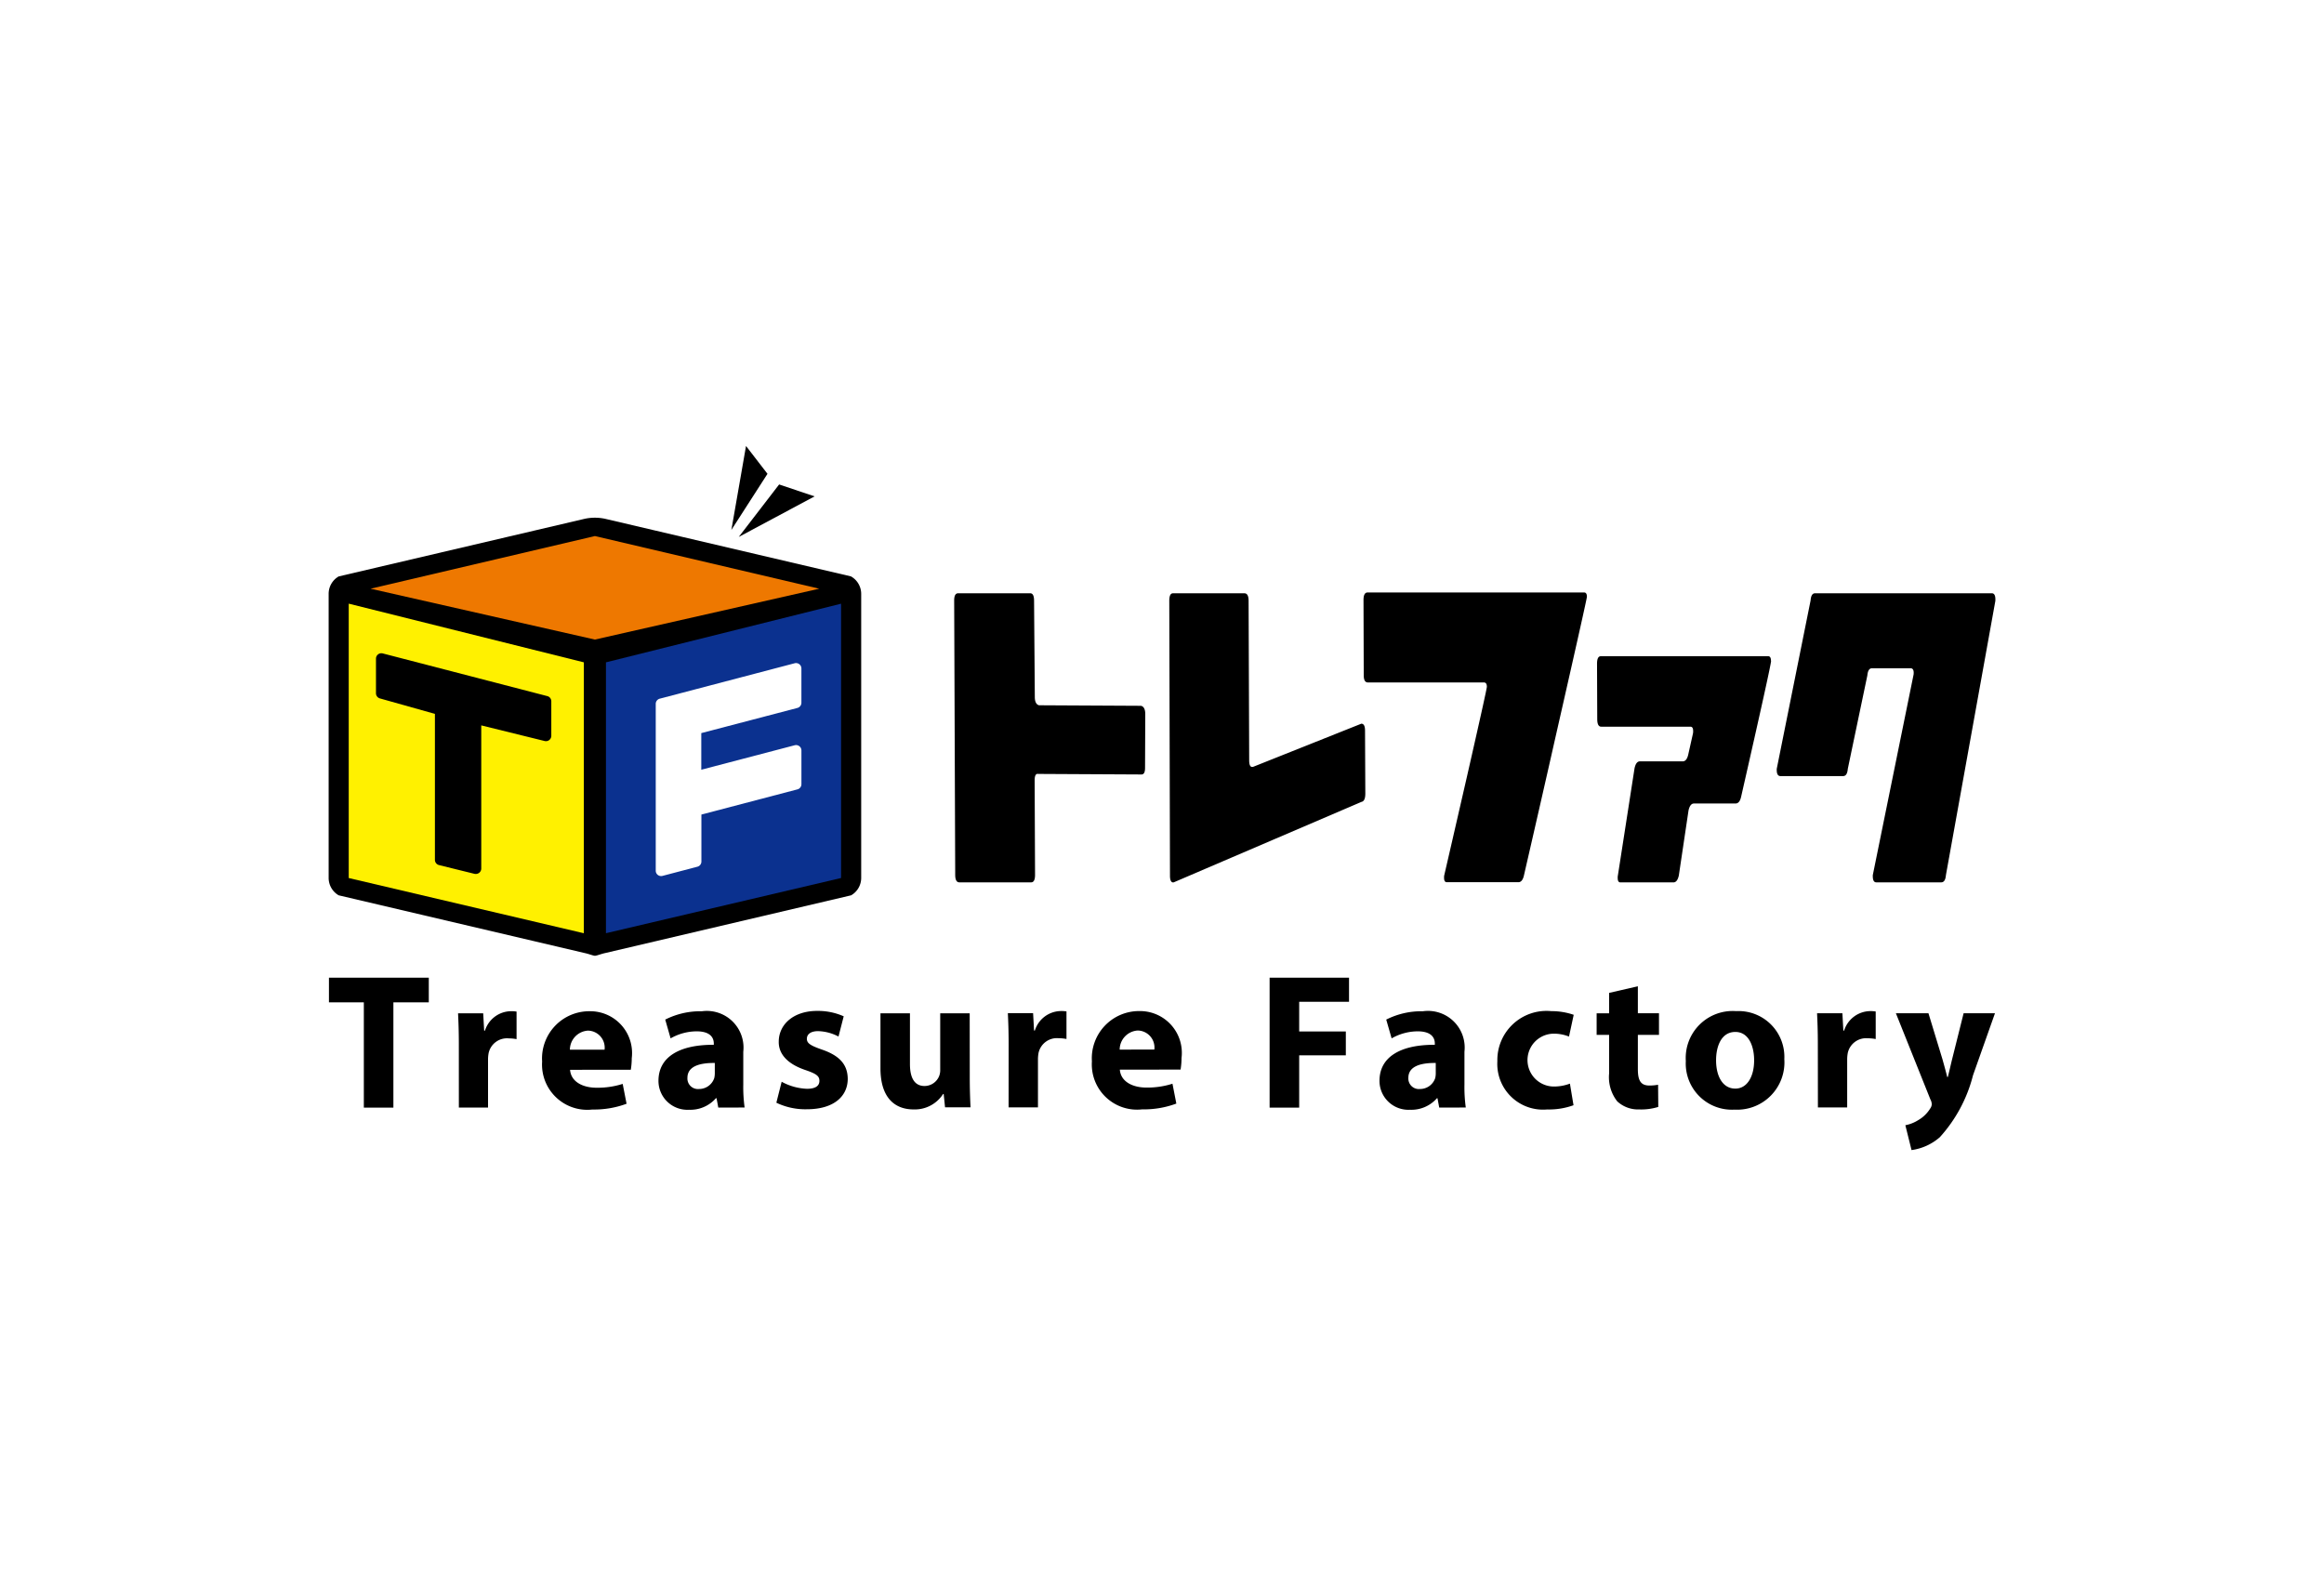 <svg xmlns="http://www.w3.org/2000/svg" xmlns:xlink="http://www.w3.org/1999/xlink" width="99" height="68" viewBox="0 0 99 68">
  <defs>
    <clipPath id="clip-path">
      <path id="パス_647" data-name="パス 647" d="M0,0H71V30H0Z" fill="none"/>
    </clipPath>
  </defs>
  <g id="グループ_585" data-name="グループ 585" transform="translate(-24 -947)">
    <path id="パス_639" data-name="パス 639" d="M0,0H99V68H0Z" transform="translate(24 947)" fill="#fff"/>
    <g id="グループ_437" data-name="グループ 437" transform="translate(38 966)" clip-path="url(#clip-path)">
      <path id="パス_640" data-name="パス 640" d="M34.778,13.718q0,.276-.15.276H34.6l-4.375-.023c-.1-.02-.15.072-.15.278l.017,4.018c0,.216-.055.323-.166.323H26.868c-.118,0-.177-.107-.177-.323L26.647,6.582c0-.207.056-.308.174-.308h3.062c.11,0,.166.1.167.308l.032,4.111c0,.2.061.322.178.353l4.349.023c.117.032.178.15.178.355Zm9.383,1.089c0,.217-.054.335-.165.355L36,18.59c-.1.021-.16-.072-.16-.277L35.81,6.6c0-.217.052-.324.158-.324h3.044c.116,0,.177.106.177.324l.025,6.792c0,.205.052.3.15.277h.017l4.61-1.838c.106,0,.158.1.158.292ZM53.6,6.428q0,.093-1.267,5.664-.7,3.1-1.414,6.2c-.044.195-.123.292-.24.292H47.633c-.078,0-.117-.063-.117-.184a.459.459,0,0,1,.007-.108q.222-.955.966-4.2.852-3.741.85-3.834c0-.122-.044-.184-.125-.184H44.271c-.118,0-.177-.1-.177-.308l-.01-3.2c0-.215.056-.325.174-.325h9.226c.077,0,.117.063.117.185m7.846,2.724q0,.186-1.276,5.789c-.044.2-.125.292-.24.292H58.162c-.111,0-.188.1-.232.292L57.516,18.3c-.044.195-.121.292-.231.292H55.028c-.077,0-.115-.063-.115-.184a.4.4,0,0,1,.007-.108l.71-4.571c.044-.2.12-.294.231-.294h1.825c.11,0,.189-.1.232-.292l.2-.892a.443.443,0,0,0,.008-.11c0-.122-.039-.183-.118-.183h-3.8c-.11,0-.167-.108-.167-.323l-.009-2.355c0-.215.052-.324.164-.324h7.128c.078,0,.118.068.118.2M71,6.6,68.894,18.283c-.016.2-.082.307-.2.307H65.929c-.1,0-.15-.089-.15-.263v-.044l1.739-8.553c.017-.177-.028-.261-.133-.261H65.747c-.115,0-.181.1-.2.307l-.833,3.98c-.017.205-.083.307-.2.307H61.846c-.107,0-.159-.089-.159-.26l0-.047,1.442-7.174c.016-.207.079-.307.19-.307h7.532c.1,0,.15.089.15.26ZM22.255,5.557,11.77,3.1a2.082,2.082,0,0,0-.856,0L.428,5.557A.853.853,0,0,0,0,6.3V18.4a.856.856,0,0,0,.427.742l10.489,2.462c.166.035.36.114.428.114s.279-.083.428-.114l10.486-2.462a.856.856,0,0,0,.428-.742V6.3a.853.853,0,0,0-.429-.74M17.78,0l-.624,3.576,1.538-2.39ZM20.7,2.147,19.19,1.639,17.47,3.875Z" transform="translate(0)"/>
      <path id="パス_641" data-name="パス 641" d="M13.581,13.057l9.556-2.167L13.582,8.647,4.025,10.89Z" transform="translate(-2.239 -4.81)" fill="#ee7800"/>
      <path id="パス_642" data-name="パス 642" d="M26.621,17.639V29.179l10.015-2.352V15.141Z" transform="translate(-14.808 -8.422)" fill="#0b318f"/>
      <path id="パス_643" data-name="パス 643" d="M11.945,17.639l-10.016-2.5V26.828l10.015,2.352Z" transform="translate(-1.073 -8.422)" fill="#fff100"/>
      <path id="パス_644" data-name="パス 644" d="M11.844,21.724,4.831,19.905a.23.23,0,0,0-.287.222V21.6a.231.231,0,0,0,.167.222l2.344.659V28.7a.229.229,0,0,0,.174.222l1.519.375A.218.218,0,0,0,8.8,29.3a.23.23,0,0,0,.229-.229v-6.1l2.7.666a.229.229,0,0,0,.284-.222V21.945a.229.229,0,0,0-.171-.222" transform="translate(-2.528 -11.068)"/>
      <path id="パス_645" data-name="パス 645" d="M37.435,22.753a.229.229,0,0,0,.171-.222v-1.46a.229.229,0,0,0-.287-.222l-5.747,1.509a.229.229,0,0,0-.171.222v7.106a.227.227,0,0,0,.229.229.215.215,0,0,0,.058-.007l1.487-.391a.228.228,0,0,0,.171-.222v-2l4.091-1.073A.228.228,0,0,0,37.607,26V24.564a.226.226,0,0,0-.089-.181.229.229,0,0,0-.2-.04l-3.977,1.042V23.825Z" transform="translate(-17.467 -11.593)" fill="#fff"/>
      <path id="パス_646" data-name="パス 646" d="M1.515,52.095H.029V51.044H4.282v1.051H2.774V56.58H1.515Zm4.047,1.79c0-.591-.017-.976-.033-1.322H6.6l.041.739h.033a1.179,1.179,0,0,1,1.084-.829,1.29,1.29,0,0,1,.263.016v1.174a1.8,1.8,0,0,0-.337-.033.8.8,0,0,0-.854.632,1.478,1.478,0,0,0-.024.279v2.036H5.563ZM10.3,54.969c.041.517.55.764,1.133.764a3.53,3.53,0,0,0,1.109-.164l.165.846a3.963,3.963,0,0,1-1.454.246,1.927,1.927,0,0,1-2.143-2.044,2.012,2.012,0,0,1,2.028-2.143,1.781,1.781,0,0,1,1.79,2,2.936,2.936,0,0,1-.041.493Zm1.47-.856a.725.725,0,0,0-.706-.813.819.819,0,0,0-.771.813Zm4.844,2.465-.074-.4h-.025a1.444,1.444,0,0,1-1.149.493,1.231,1.231,0,0,1-1.3-1.232c0-1.043.936-1.544,2.357-1.535v-.057c0-.213-.115-.517-.731-.517a2.259,2.259,0,0,0-1.109.3l-.229-.8a3.314,3.314,0,0,1,1.56-.355A1.562,1.562,0,0,1,17.679,54.2v1.4a6.305,6.305,0,0,0,.057.976Zm-.148-1.9c-.657-.008-1.166.148-1.166.632a.448.448,0,0,0,.493.477.681.681,0,0,0,.648-.46.882.882,0,0,0,.025-.214Zm2.848.8a2.441,2.441,0,0,0,1.076.3c.378,0,.532-.133.532-.337s-.123-.3-.591-.46c-.829-.279-1.149-.731-1.141-1.207,0-.747.64-1.314,1.634-1.314a2.7,2.7,0,0,1,1.133.23l-.222.862a1.977,1.977,0,0,0-.87-.23c-.3,0-.477.123-.477.328,0,.189.156.288.649.46.763.263,1.084.649,1.092,1.24,0,.747-.592,1.3-1.741,1.3a2.84,2.84,0,0,1-1.3-.279Zm8.013-.2c0,.526.016.952.033,1.289H26.274l-.058-.567h-.025a1.432,1.432,0,0,1-1.256.657c-.813,0-1.412-.509-1.412-1.749V52.563h1.256v2.16c0,.583.189.936.624.936a.672.672,0,0,0,.624-.435.7.7,0,0,0,.041-.271v-2.39h1.256Zm1.656-1.4c0-.591-.017-.976-.033-1.322h1.075l.041.739H30.1a1.179,1.179,0,0,1,1.084-.829,1.29,1.29,0,0,1,.263.016v1.174a1.793,1.793,0,0,0-.337-.033.8.8,0,0,0-.854.632,1.509,1.509,0,0,0-.024.279v2.036H28.981Zm4.737,1.084c.041.517.55.764,1.133.764a3.53,3.53,0,0,0,1.109-.164l.165.846a3.963,3.963,0,0,1-1.454.246,1.927,1.927,0,0,1-2.143-2.044,2.012,2.012,0,0,1,2.028-2.143,1.781,1.781,0,0,1,1.79,2,2.936,2.936,0,0,1-.041.493Zm1.47-.854a.725.725,0,0,0-.706-.813.819.819,0,0,0-.771.813ZM40.1,51.044h3.383V52.07H41.36v1.265h1.987v1.018H41.36V56.58H40.1Zm7.225,5.534-.074-.4H47.23a1.444,1.444,0,0,1-1.149.493,1.231,1.231,0,0,1-1.3-1.232c0-1.043.936-1.544,2.357-1.535v-.057c0-.213-.115-.517-.731-.517a2.26,2.26,0,0,0-1.109.3l-.23-.8a3.314,3.314,0,0,1,1.56-.355A1.562,1.562,0,0,1,48.4,54.2v1.4a6.306,6.306,0,0,0,.057.976Zm-.148-1.9c-.657-.008-1.166.148-1.166.632a.448.448,0,0,0,.493.477.681.681,0,0,0,.649-.46.882.882,0,0,0,.025-.214Zm5.869,1.8a3.046,3.046,0,0,1-1.117.18,1.948,1.948,0,0,1-2.127-2.053,2.094,2.094,0,0,1,2.3-2.135,2.9,2.9,0,0,1,.952.156l-.2.928a1.707,1.707,0,0,0-.7-.123,1.126,1.126,0,0,0,.024,2.25,1.929,1.929,0,0,0,.715-.123Zm2.741-5.067v1.149h.9v.92h-.9v1.453c0,.484.115.706.493.706a2.041,2.041,0,0,0,.369-.033l.008.944a2.436,2.436,0,0,1-.813.107,1.3,1.3,0,0,1-.936-.345,1.665,1.665,0,0,1-.345-1.191V53.482h-.532v-.92h.532v-.87Zm6.24,3.112a2.015,2.015,0,0,1-2.119,2.143,1.967,1.967,0,0,1-2.078-2.07,2,2,0,0,1,2.143-2.127,1.952,1.952,0,0,1,2.053,2.053m-2.907.041c0,.69.288,1.207.821,1.207.485,0,.8-.485.8-1.207,0-.6-.23-1.207-.8-1.207-.6,0-.821.616-.821,1.207m4.335-.682c0-.591-.017-.976-.033-1.322H64.5l.041.739h.033a1.179,1.179,0,0,1,1.083-.829,1.287,1.287,0,0,1,.262.016v1.174a1.793,1.793,0,0,0-.337-.033.8.8,0,0,0-.854.632,1.509,1.509,0,0,0-.024.279v2.036H63.457Zm4.712-1.322.6,1.971c.066.238.148.532.2.747h.025c.057-.213.123-.517.18-.747l.493-1.971H71l-.936,2.644a6.183,6.183,0,0,1-1.412,2.636,2.3,2.3,0,0,1-1.207.55l-.263-1.059a1.573,1.573,0,0,0,.542-.213,1.438,1.438,0,0,0,.517-.5.326.326,0,0,0,.066-.181.455.455,0,0,0-.058-.205l-1.47-3.671Z" transform="translate(-0.016 -28.393)"/>
    </g>
  </g>
</svg>
